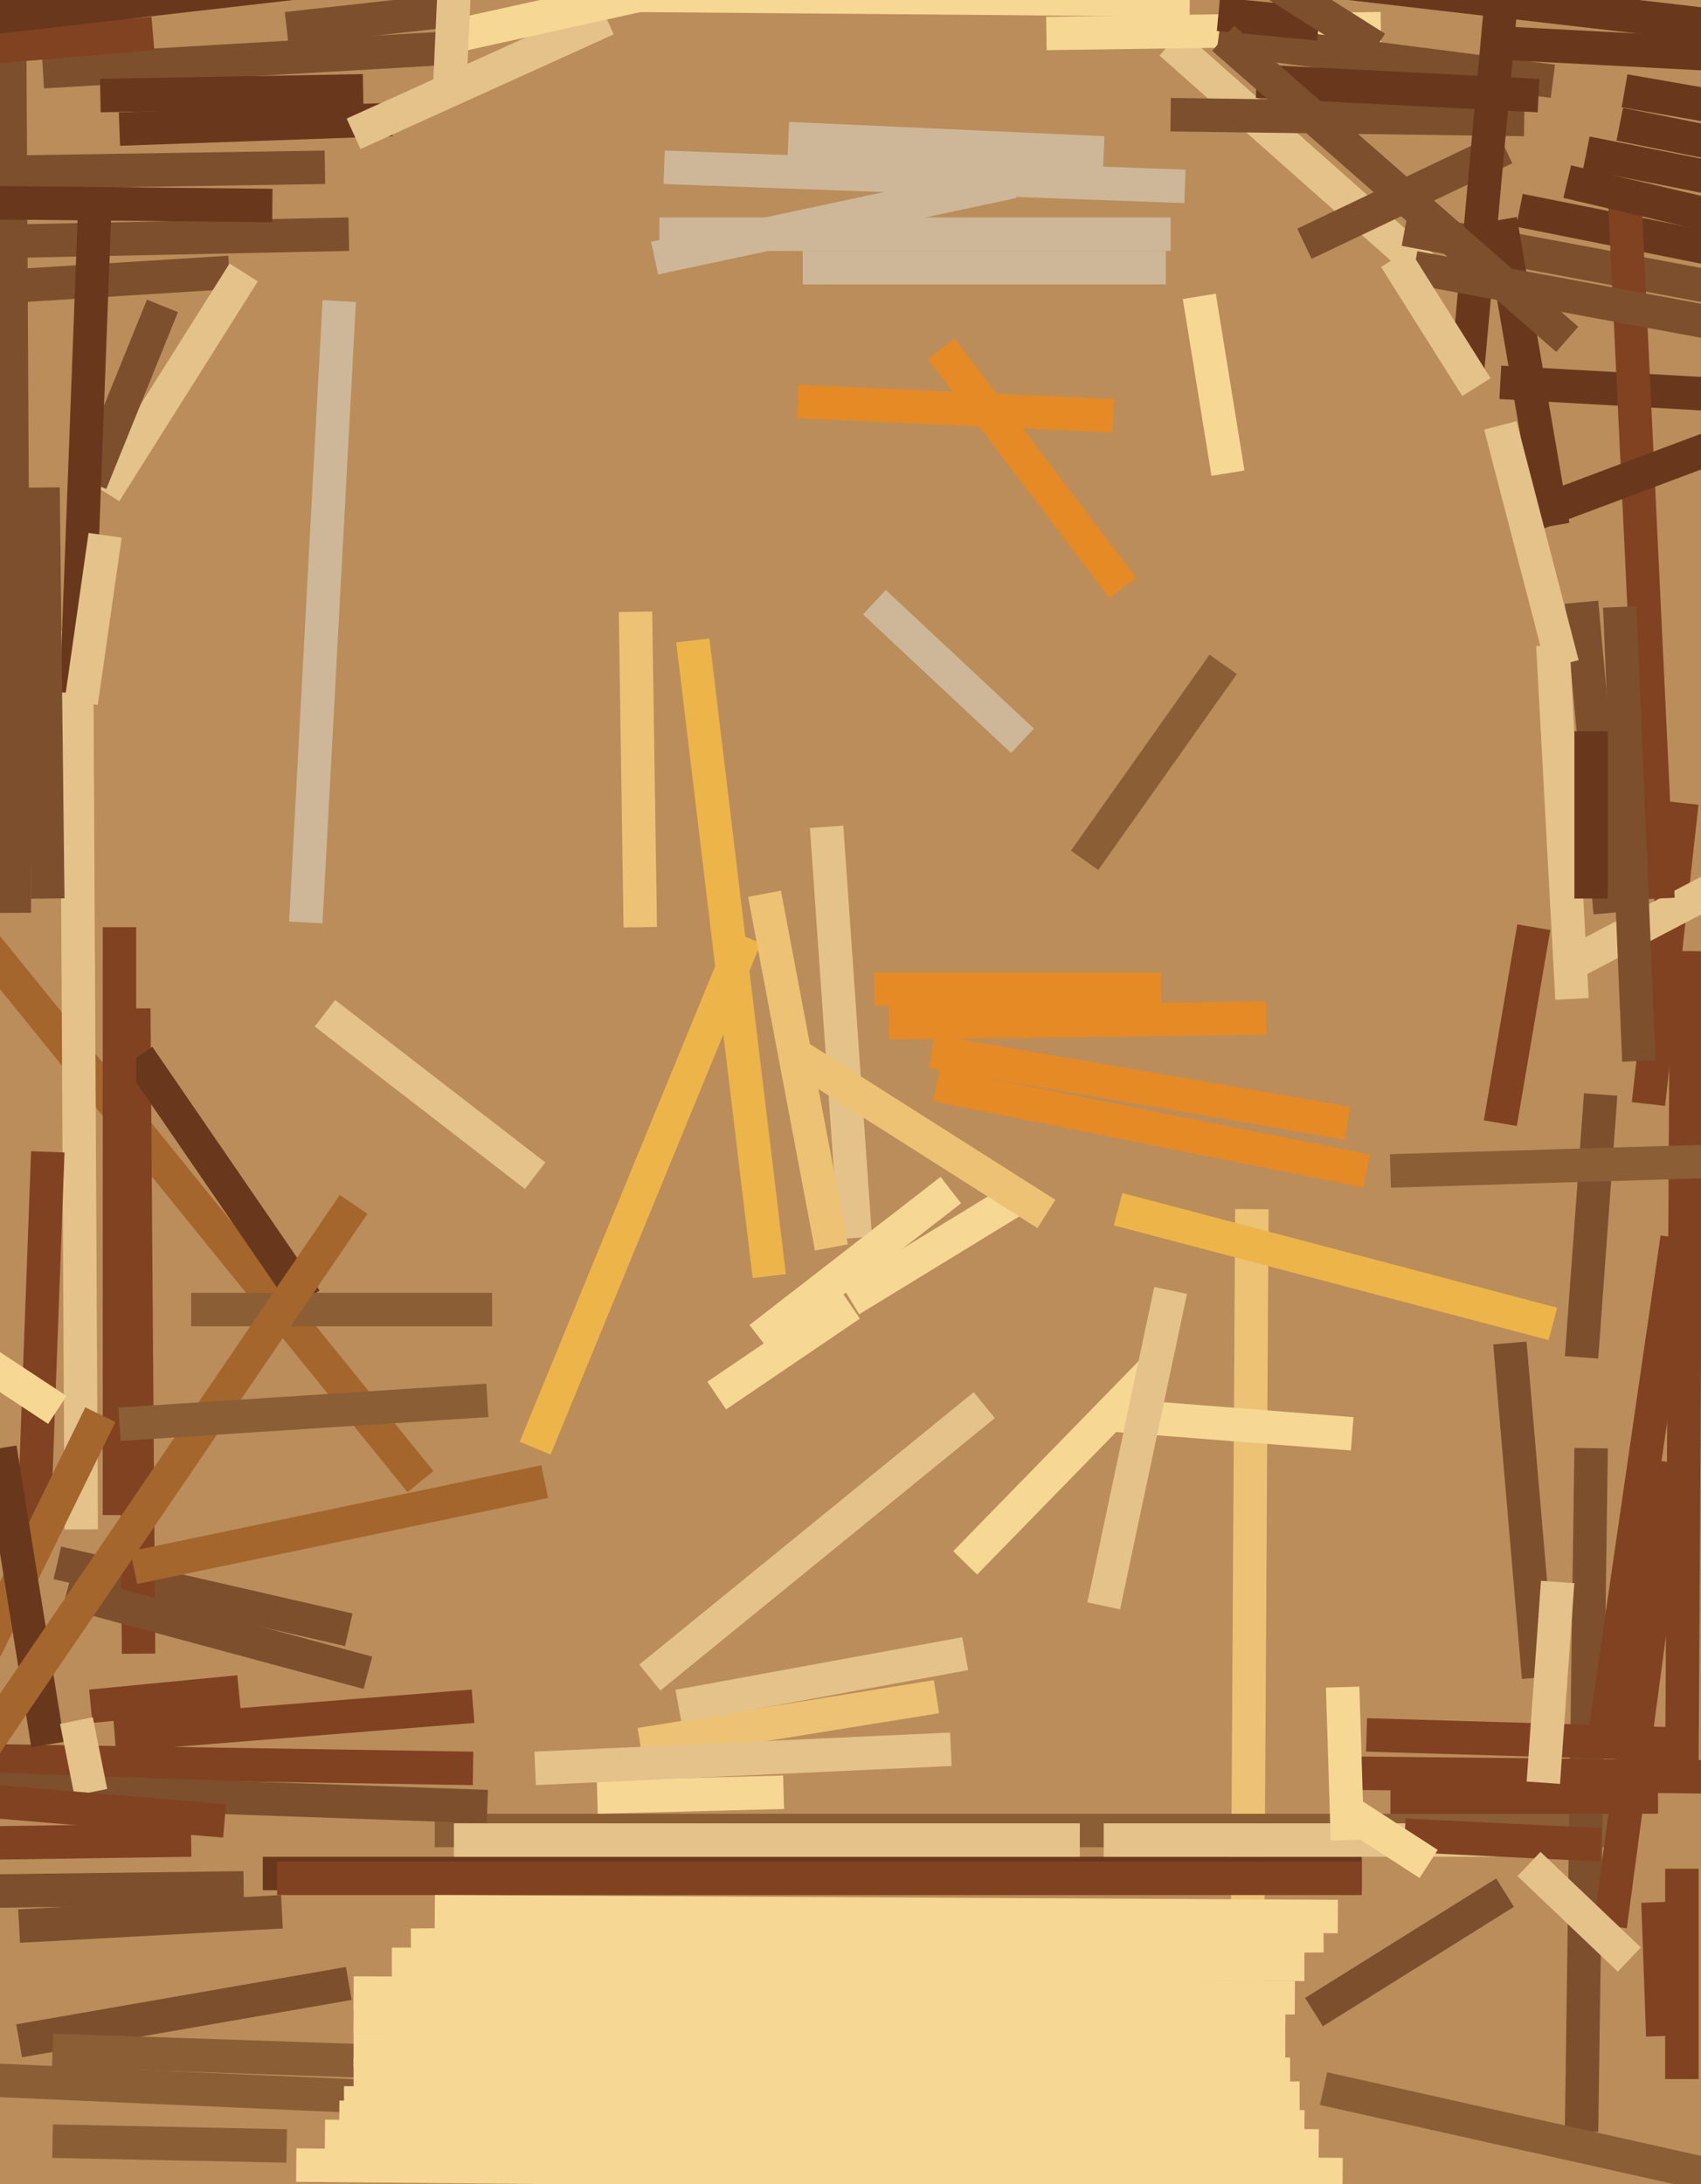 <svg xmlns="http://www.w3.org/2000/svg" width="356px" height="457px">
  <rect width="356" height="457" fill="rgb(187,141,90)"/>
  <line x1="227" y1="180" x2="256" y2="139" style="stroke:rgb(139,94,53);stroke-width:7"/>
  <line x1="345" y1="231" x2="352" y2="168" style="stroke:rgb(129,66,33);stroke-width:7"/>
  <line x1="-6" y1="194" x2="88" y2="310" style="stroke:rgb(164,102,45);stroke-width:7"/>
  <line x1="330" y1="201" x2="395" y2="167" style="stroke:rgb(228,194,137);stroke-width:7"/>
  <line x1="-16" y1="61" x2="48" y2="57" style="stroke:rgb(125,79,45);stroke-width:7"/>
  <line x1="245" y1="9" x2="298" y2="56" style="stroke:rgb(228,194,137);stroke-width:7"/>
  <line x1="262" y1="253" x2="261" y2="422" style="stroke:rgb(237,194,117);stroke-width:7"/>
  <line x1="134" y1="365" x2="196" y2="355" style="stroke:rgb(237,194,117);stroke-width:7"/>
  <line x1="-52" y1="433" x2="107" y2="440" style="stroke:rgb(139,94,53);stroke-width:7"/>
  <line x1="12" y1="327" x2="73" y2="341" style="stroke:rgb(125,79,45);stroke-width:7"/>
  <line x1="29" y1="346" x2="28" y2="211" style="stroke:rgb(129,66,33);stroke-width:7"/>
  <line x1="318" y1="44" x2="478" y2="76" style="stroke:rgb(105,56,28);stroke-width:7"/>
  <line x1="4" y1="427" x2="73" y2="415" style="stroke:rgb(125,79,45);stroke-width:7"/>
  <line x1="219" y1="7" x2="289" y2="6" style="stroke:rgb(246,215,148);stroke-width:7"/>
  <line x1="353" y1="199" x2="352" y2="370" style="stroke:rgb(129,66,33);stroke-width:7"/>
  <line x1="234" y1="253" x2="325" y2="277" style="stroke:rgb(237,180,74);stroke-width:7"/>
  <line x1="29" y1="221" x2="64" y2="272" style="stroke:rgb(105,56,28);stroke-width:7"/>
  <line x1="91" y1="383" x2="342" y2="383" style="stroke:rgb(139,94,53);stroke-width:7"/>
  <line x1="138" y1="49" x2="245" y2="49" style="stroke:rgb(205,183,152);stroke-width:7"/>
  <line x1="255" y1="8" x2="325" y2="17" style="stroke:rgb(125,79,45);stroke-width:7"/>
  <line x1="245" y1="24" x2="319" y2="25" style="stroke:rgb(125,79,45);stroke-width:7"/>
  <line x1="22" y1="103" x2="51" y2="57" style="stroke:rgb(228,194,137);stroke-width:7"/>
  <line x1="114" y1="310" x2="28" y2="328" style="stroke:rgb(164,102,45);stroke-width:7"/>
  <line x1="40" y1="274" x2="103" y2="274" style="stroke:rgb(139,94,53);stroke-width:7"/>
  <line x1="62" y1="453" x2="281" y2="455" style="stroke:rgb(246,215,148);stroke-width:7"/>
  <line x1="339" y1="26" x2="379" y2="34" style="stroke:rgb(105,56,28);stroke-width:7"/>
  <line x1="17" y1="320" x2="16" y2="132" style="stroke:rgb(228,194,137);stroke-width:7"/>
  <line x1="255" y1="3" x2="276" y2="5" style="stroke:rgb(105,56,28);stroke-width:7"/>
  <line x1="11" y1="429" x2="129" y2="433" style="stroke:rgb(139,94,53);stroke-width:7"/>
  <line x1="-28" y1="368" x2="99" y2="370" style="stroke:rgb(129,66,33);stroke-width:7"/>
  <line x1="161" y1="267" x2="145" y2="134" style="stroke:rgb(237,180,74);stroke-width:7"/>
  <line x1="186" y1="214" x2="265" y2="213" style="stroke:rgb(230,138,38);stroke-width:7"/>
  <line x1="333" y1="303" x2="331" y2="446" style="stroke:rgb(125,79,45);stroke-width:7"/>
  <line x1="273" y1="51" x2="315" y2="31" style="stroke:rgb(125,79,45);stroke-width:7"/>
  <line x1="282" y1="371" x2="380" y2="372" style="stroke:rgb(129,66,33);stroke-width:7"/>
  <line x1="25" y1="27" x2="82" y2="25" style="stroke:rgb(105,56,28);stroke-width:7"/>
  <line x1="206" y1="294" x2="136" y2="351" style="stroke:rgb(228,194,137);stroke-width:7"/>
  <line x1="25" y1="317" x2="25" y2="194" style="stroke:rgb(129,66,33);stroke-width:7"/>
  <line x1="-23" y1="51" x2="73" y2="49" style="stroke:rgb(125,79,45);stroke-width:7"/>
  <line x1="337" y1="191" x2="331" y2="126" style="stroke:rgb(125,79,45);stroke-width:7"/>
  <line x1="71" y1="443" x2="273" y2="445" style="stroke:rgb(246,215,148);stroke-width:7"/>
  <line x1="74" y1="28" x2="127" y2="4" style="stroke:rgb(228,194,137);stroke-width:7"/>
  <line x1="72" y1="440" x2="272" y2="439" style="stroke:rgb(246,215,148);stroke-width:7"/>
  <line x1="112" y1="303" x2="156" y2="196" style="stroke:rgb(237,180,74);stroke-width:7"/>
  <line x1="314" y1="235" x2="321" y2="194" style="stroke:rgb(129,66,33);stroke-width:7"/>
  <line x1="68" y1="212" x2="112" y2="246" style="stroke:rgb(228,194,137);stroke-width:7"/>
  <line x1="134" y1="194" x2="133" y2="128" style="stroke:rgb(237,194,117);stroke-width:7"/>
  <line x1="329" y1="209" x2="325" y2="135" style="stroke:rgb(228,194,137);stroke-width:7"/>
  <line x1="74" y1="429" x2="269" y2="429" style="stroke:rgb(246,215,148);stroke-width:7"/>
  <line x1="10" y1="241" x2="7" y2="322" style="stroke:rgb(129,66,33);stroke-width:7"/>
  <line x1="232" y1="296" x2="283" y2="300" style="stroke:rgb(246,215,148);stroke-width:7"/>
  <line x1="178" y1="272" x2="214" y2="250" style="stroke:rgb(246,215,148);stroke-width:7"/>
  <line x1="74" y1="417" x2="271" y2="418" style="stroke:rgb(246,215,148);stroke-width:7"/>
  <line x1="202" y1="327" x2="242" y2="286" style="stroke:rgb(246,215,148);stroke-width:7"/>
  <line x1="-27" y1="396" x2="51" y2="395" style="stroke:rgb(125,79,45);stroke-width:7"/>
  <line x1="-3" y1="345" x2="21" y2="296" style="stroke:rgb(164,102,45);stroke-width:7"/>
  <line x1="137" y1="54" x2="212" y2="38" style="stroke:rgb(205,183,152);stroke-width:7"/>
  <line x1="125" y1="376" x2="164" y2="375" style="stroke:rgb(246,215,148);stroke-width:7"/>
  <line x1="352" y1="391" x2="352" y2="435" style="stroke:rgb(129,66,33);stroke-width:7"/>
  <line x1="315" y1="396" x2="275" y2="421" style="stroke:rgb(125,79,45);stroke-width:7"/>
  <line x1="-32" y1="266" x2="12" y2="295" style="stroke:rgb(246,215,148);stroke-width:7"/>
  <line x1="286" y1="363" x2="354" y2="365" style="stroke:rgb(129,66,33);stroke-width:7"/>
  <line x1="55" y1="392" x2="285" y2="392" style="stroke:rgb(105,56,28);stroke-width:7"/>
  <line x1="294" y1="48" x2="358" y2="60" style="stroke:rgb(125,79,45);stroke-width:7"/>
  <line x1="82" y1="411" x2="273" y2="411" style="stroke:rgb(246,215,148);stroke-width:7"/>
  <line x1="251" y1="62" x2="257" y2="99" style="stroke:rgb(246,215,148);stroke-width:7"/>
  <line x1="14" y1="333" x2="77" y2="350" style="stroke:rgb(125,79,45);stroke-width:7"/>
  <line x1="-168" y1="388" x2="40" y2="385" style="stroke:rgb(129,66,33);stroke-width:7"/>
  <line x1="307" y1="79" x2="314" y2="2" style="stroke:rgb(105,56,28);stroke-width:7"/>
  <line x1="245" y1="270" x2="231" y2="336" style="stroke:rgb(228,194,137);stroke-width:7"/>
  <line x1="314" y1="80" x2="385" y2="84" style="stroke:rgb(105,56,28);stroke-width:7"/>
  <line x1="19" y1="101" x2="34" y2="64" style="stroke:rgb(125,79,45);stroke-width:7"/>
  <line x1="214" y1="155" x2="183" y2="126" style="stroke:rgb(205,183,152);stroke-width:7"/>
  <line x1="168" y1="56" x2="244" y2="56" style="stroke:rgb(205,183,152);stroke-width:7"/>
  <line x1="340" y1="41" x2="347" y2="188" style="stroke:rgb(129,66,33);stroke-width:7"/>
  <line x1="336" y1="362" x2="351" y2="259" style="stroke:rgb(129,66,33);stroke-width:7"/>
  <line x1="337" y1="403" x2="350" y2="306" style="stroke:rgb(129,66,33);stroke-width:7"/>
  <line x1="20" y1="39" x2="16" y2="145" style="stroke:rgb(105,56,28);stroke-width:7"/>
  <line x1="167" y1="84" x2="233" y2="87" style="stroke:rgb(230,138,38);stroke-width:7"/>
  <line x1="291" y1="376" x2="347" y2="376" style="stroke:rgb(129,66,33);stroke-width:7"/>
  <line x1="93" y1="8" x2="161" y2="-7" style="stroke:rgb(246,215,148);stroke-width:7"/>
  <line x1="183" y1="207" x2="243" y2="207" style="stroke:rgb(230,138,38);stroke-width:7"/>
  <line x1="60" y1="6" x2="96" y2="2" style="stroke:rgb(125,79,45);stroke-width:7"/>
  <line x1="195" y1="220" x2="282" y2="235" style="stroke:rgb(230,138,38);stroke-width:7"/>
  <line x1="4" y1="36" x2="68" y2="35" style="stroke:rgb(125,79,45);stroke-width:7"/>
  <line x1="139" y1="35" x2="248" y2="39" style="stroke:rgb(205,183,152);stroke-width:7"/>
  <line x1="335" y1="229" x2="331" y2="284" style="stroke:rgb(125,79,45);stroke-width:7"/>
  <line x1="250" y1="-14" x2="288" y2="10" style="stroke:rgb(125,79,45);stroke-width:7"/>
  <line x1="-98" y1="371" x2="102" y2="378" style="stroke:rgb(125,79,45);stroke-width:7"/>
  <line x1="58" y1="393" x2="285" y2="393" style="stroke:rgb(129,66,33);stroke-width:7"/>
  <line x1="278" y1="-4" x2="373" y2="7" style="stroke:rgb(105,56,28);stroke-width:7"/>
  <line x1="64" y1="193" x2="71" y2="63" style="stroke:rgb(205,183,152);stroke-width:7"/>
  <line x1="179" y1="259" x2="173" y2="173" style="stroke:rgb(228,194,137);stroke-width:7"/>
  <line x1="0" y1="303" x2="10" y2="365" style="stroke:rgb(105,56,28);stroke-width:7"/>
  <line x1="9" y1="15" x2="95" y2="10" style="stroke:rgb(125,79,45);stroke-width:7"/>
  <line x1="94" y1="21" x2="96" y2="-23" style="stroke:rgb(228,194,137);stroke-width:7"/>
  <line x1="231" y1="385" x2="313" y2="385" style="stroke:rgb(228,194,137);stroke-width:7"/>
  <line x1="294" y1="384" x2="335" y2="386" style="stroke:rgb(129,66,33);stroke-width:7"/>
  <line x1="3" y1="191" x2="2" y2="4" style="stroke:rgb(125,79,45);stroke-width:7"/>
  <line x1="291" y1="245" x2="391" y2="242" style="stroke:rgb(139,94,53);stroke-width:7"/>
  <line x1="282" y1="379" x2="299" y2="390" style="stroke:rgb(246,215,148);stroke-width:7"/>
  <line x1="332" y1="32" x2="458" y2="57" style="stroke:rgb(105,56,28);stroke-width:7"/>
  <line x1="74" y1="422" x2="269" y2="424" style="stroke:rgb(246,215,148);stroke-width:7"/>
  <line x1="-98" y1="18" x2="32" y2="7" style="stroke:rgb(129,66,33);stroke-width:7"/>
  <line x1="167" y1="221" x2="219" y2="254" style="stroke:rgb(237,194,117);stroke-width:7"/>
  <line x1="314" y1="46" x2="325" y2="110" style="stroke:rgb(105,56,28);stroke-width:7"/>
  <line x1="340" y1="19" x2="455" y2="39" style="stroke:rgb(105,56,28);stroke-width:7"/>
  <line x1="339" y1="127" x2="343" y2="222" style="stroke:rgb(125,79,45);stroke-width:7"/>
  <line x1="320" y1="390" x2="341" y2="410" style="stroke:rgb(228,194,137);stroke-width:7"/>
  <line x1="74" y1="434" x2="270" y2="434" style="stroke:rgb(246,215,148);stroke-width:7"/>
  <line x1="296" y1="56" x2="377" y2="71" style="stroke:rgb(125,79,45);stroke-width:7"/>
  <line x1="86" y1="407" x2="277" y2="405" style="stroke:rgb(246,215,148);stroke-width:7"/>
  <line x1="160" y1="187" x2="174" y2="261" style="stroke:rgb(237,194,117);stroke-width:7"/>
  <line x1="142" y1="357" x2="202" y2="346" style="stroke:rgb(228,194,137);stroke-width:7"/>
  <line x1="11" y1="448" x2="60" y2="449" style="stroke:rgb(139,94,53);stroke-width:7"/>
  <line x1="-109" y1="16" x2="83" y2="-6" style="stroke:rgb(105,56,28);stroke-width:7"/>
  <line x1="197" y1="73" x2="235" y2="123" style="stroke:rgb(230,138,38);stroke-width:7"/>
  <line x1="320" y1="108" x2="456" y2="57" style="stroke:rgb(105,56,28);stroke-width:7"/>
  <line x1="322" y1="351" x2="316" y2="281" style="stroke:rgb(125,79,45);stroke-width:7"/>
  <line x1="-3" y1="365" x2="74" y2="252" style="stroke:rgb(164,102,45);stroke-width:7"/>
  <line x1="292" y1="54" x2="309" y2="81" style="stroke:rgb(228,194,137);stroke-width:7"/>
  <line x1="323" y1="373" x2="326" y2="331" style="stroke:rgb(228,194,137);stroke-width:7"/>
  <line x1="263" y1="17" x2="322" y2="20" style="stroke:rgb(105,56,28);stroke-width:7"/>
  <line x1="50" y1="354" x2="19" y2="357" style="stroke:rgb(129,66,33);stroke-width:7"/>
  <line x1="21" y1="20" x2="76" y2="19" style="stroke:rgb(105,56,28);stroke-width:7"/>
  <line x1="10" y1="188" x2="9" y2="102" style="stroke:rgb(125,79,45);stroke-width:7"/>
  <line x1="150" y1="292" x2="178" y2="273" style="stroke:rgb(246,215,148);stroke-width:7"/>
  <line x1="165" y1="29" x2="231" y2="32" style="stroke:rgb(205,183,152);stroke-width:7"/>
  <line x1="256" y1="8" x2="328" y2="71" style="stroke:rgb(125,79,45);stroke-width:7"/>
  <line x1="95" y1="385" x2="226" y2="385" style="stroke:rgb(228,194,137);stroke-width:7"/>
  <line x1="-43" y1="42" x2="57" y2="43" style="stroke:rgb(105,56,28);stroke-width:7"/>
  <line x1="16" y1="360" x2="19" y2="375" style="stroke:rgb(228,194,137);stroke-width:7"/>
  <line x1="196" y1="227" x2="286" y2="245" style="stroke:rgb(230,138,38);stroke-width:7"/>
  <line x1="333" y1="153" x2="333" y2="188" style="stroke:rgb(105,56,28);stroke-width:7"/>
  <line x1="91" y1="400" x2="280" y2="401" style="stroke:rgb(246,215,148);stroke-width:7"/>
  <line x1="281" y1="353" x2="282" y2="385" style="stroke:rgb(246,215,148);stroke-width:7"/>
  <line x1="314" y1="9" x2="409" y2="14" style="stroke:rgb(105,56,28);stroke-width:7"/>
  <line x1="159" y1="280" x2="199" y2="249" style="stroke:rgb(246,215,148);stroke-width:7"/>
  <line x1="277" y1="437" x2="362" y2="456" style="stroke:rgb(139,94,53);stroke-width:7"/>
  <line x1="-24" y1="375" x2="47" y2="381" style="stroke:rgb(129,66,33);stroke-width:7"/>
  <line x1="68" y1="447" x2="276" y2="449" style="stroke:rgb(246,215,148);stroke-width:7"/>
  <line x1="112" y1="370" x2="199" y2="366" style="stroke:rgb(228,194,137);stroke-width:7"/>
  <line x1="314" y1="89" x2="327" y2="139" style="stroke:rgb(228,194,137);stroke-width:7"/>
  <line x1="131" y1="-1" x2="249" y2="0" style="stroke:rgb(246,215,148);stroke-width:7"/>
  <line x1="25" y1="298" x2="102" y2="293" style="stroke:rgb(139,94,53);stroke-width:7"/>
  <line x1="348" y1="426" x2="347" y2="398" style="stroke:rgb(129,66,33);stroke-width:7"/>
  <line x1="4" y1="403" x2="59" y2="400" style="stroke:rgb(125,79,45);stroke-width:7"/>
  <line x1="328" y1="38" x2="686" y2="122" style="stroke:rgb(105,56,28);stroke-width:7"/>
  <line x1="17" y1="147" x2="22" y2="112" style="stroke:rgb(228,194,137);stroke-width:7"/>
  <line x1="24" y1="363" x2="99" y2="357" style="stroke:rgb(129,66,33);stroke-width:7"/>
</svg>